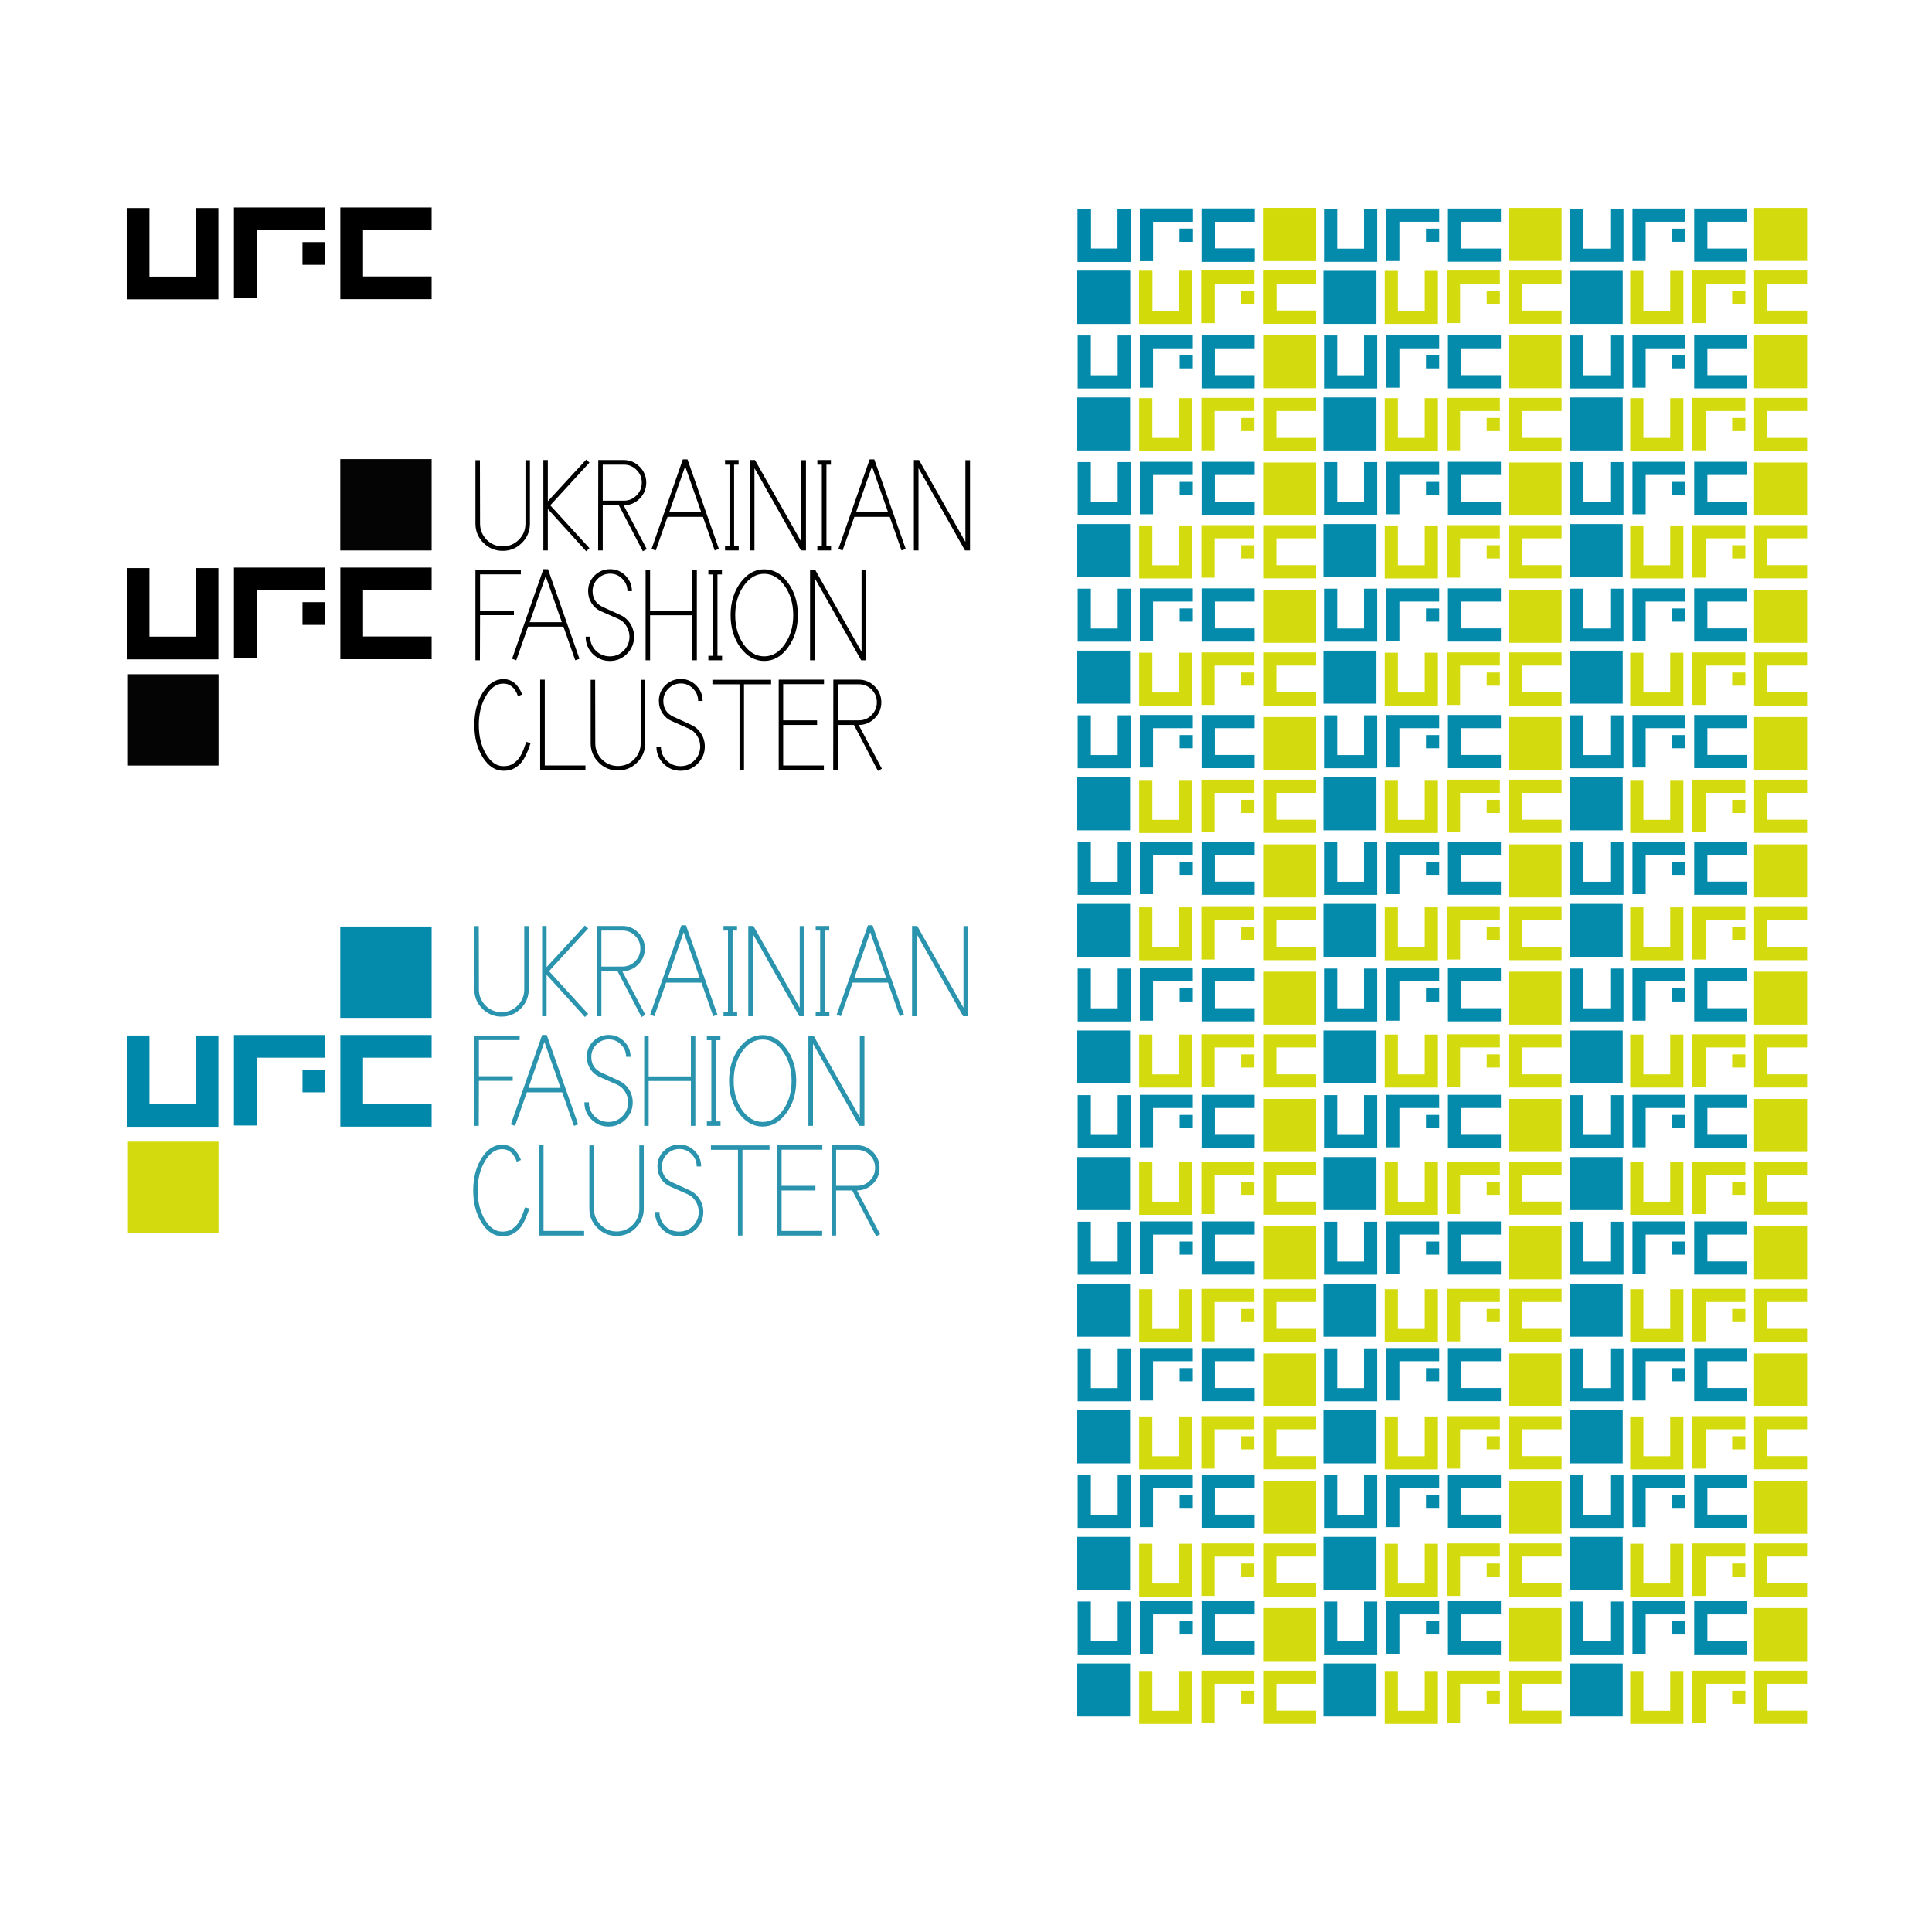<?xml version="1.0" encoding="UTF-8" standalone="no"?>
<!-- Created with Inkscape (http://www.inkscape.org/) -->

<svg
   xmlns:dc="http://purl.org/dc/elements/1.1/"
   xmlns:cc="http://creativecommons.org/ns#"
   xmlns:rdf="http://www.w3.org/1999/02/22-rdf-syntax-ns#"
   xmlns:svg="http://www.w3.org/2000/svg"
   xmlns="http://www.w3.org/2000/svg"
   xmlns:xlink="http://www.w3.org/1999/xlink"
   xmlns:sodipodi="http://sodipodi.sourceforge.net/DTD/sodipodi-0.dtd"
   xmlns:inkscape="http://www.inkscape.org/namespaces/inkscape"
   width="210mm"
   height="210mm"
   viewBox="0 0 210 210"
   version="1.1"
   id="svg8"
   inkscape:version="0.92.5 (2060ec1f9f, 2020-04-08)"
   sodipodi:docname="ufc.svg">
  <defs
     id="defs2">
    <filter
       x="-0.818"
       width="2.636"
       y="-0.818"
       height="2.636"
       style="color-interpolation-filters:sRGB"
       id="filter996">
      <feGaussianBlur
         stdDeviation="2.657"
         id="feGaussianBlur994" />
    </filter>
    <filter
       x="-0.316"
       width="1.631"
       y="-0.316"
       height="1.631"
       style="color-interpolation-filters:sRGB"
       id="filter1006">
      <feGaussianBlur
         stdDeviation="1.025"
         id="feGaussianBlur1004" />
    </filter>
    <filter
       x="-1.725"
       width="4.45"
       y="-1.725"
       height="4.45"
       style="color-interpolation-filters:sRGB"
       id="filter1016">
      <feGaussianBlur
         stdDeviation="5.604"
         id="feGaussianBlur1014" />
    </filter>
    <filter
       x="-0.41"
       width="1.819"
       y="-0.41"
       height="1.819"
       style="color-interpolation-filters:sRGB"
       id="filter1026">
      <feGaussianBlur
         stdDeviation="1.33"
         id="feGaussianBlur1024" />
    </filter>
    <filter
       x="-1.353"
       width="3.707"
       y="-1.353"
       height="3.707"
       style="color-interpolation-filters:sRGB"
       id="filter1042">
      <feGaussianBlur
         stdDeviation="4.396"
         id="feGaussianBlur1040" />
    </filter>
    <filter
       x="-1.16"
       width="3.32"
       y="-1.16"
       height="3.32"
       style="color-interpolation-filters:sRGB"
       id="filter1048">
      <feGaussianBlur
         stdDeviation="3.768"
         id="feGaussianBlur1046" />
    </filter>
    <filter
       x="-0.348"
       width="1.697"
       y="-0.348"
       height="1.697"
       style="color-interpolation-filters:sRGB"
       id="filter1058">
      <feGaussianBlur
         stdDeviation="1.132"
         id="feGaussianBlur1056" />
    </filter>
    <filter
       x="-1.635"
       width="4.269"
       y="-1.635"
       height="4.269"
       style="color-interpolation-filters:sRGB"
       id="filter1064">
      <feGaussianBlur
         stdDeviation="5.31"
         id="feGaussianBlur1062" />
    </filter>
    <filter
       x="-1.726"
       width="4.451"
       y="-1.726"
       height="4.451"
       style="color-interpolation-filters:sRGB"
       id="filter1196">
      <feGaussianBlur
         stdDeviation="4.624"
         id="feGaussianBlur1194" />
    </filter>
    <filter
       x="-1.74"
       width="4.48"
       y="-1.74"
       height="4.48"
       style="color-interpolation-filters:sRGB"
       id="filter1202">
      <feGaussianBlur
         stdDeviation="4.662"
         id="feGaussianBlur1200" />
    </filter>
  </defs>
  <sodipodi:namedview
     id="base"
     pagecolor="#ffffff"
     bordercolor="#666666"
     borderopacity="1.0"
     inkscape:pageopacity="0.0"
     inkscape:pageshadow="2"
     inkscape:zoom="0.57962046"
     inkscape:cx="560.64148"
     inkscape:cy="180.09203"
     inkscape:document-units="mm"
     inkscape:current-layer="layer1"
     showgrid="false"
     showguides="true"
     inkscape:guide-bbox="true"
     inkscape:window-width="1279"
     inkscape:window-height="963"
     inkscape:window-x="1"
     inkscape:window-y="28"
     inkscape:window-maximized="1" />
  <g
     inkscape:label="Layer 1"
     inkscape:groupmode="layer"
     id="layer1"
     transform="translate(0,-87)">
    <flowRoot
       xml:space="preserve"
       id="flowRoot869"
       style="fill:black;fill-opacity:1;stroke:none;font-family:sans-serif;font-style:normal;font-weight:normal;font-size:40px;line-height:1.25;letter-spacing:0px;word-spacing:0px"><flowRegion
         id="flowRegion871"><rect
           id="rect873"
           width="319.375"
           height="43.597"
           x="415.694"
           y="412.479" /></flowRegion><flowPara
         id="flowPara875"></flowPara></flowRoot>    <g
       id="g2023"
       transform="matrix(1.235,0,0,1.235,-35.881,-29.232)"
       style="stroke-width:0.809">
      <path
         style="color:#000000;font-style:normal;font-variant:normal;font-weight:normal;font-stretch:normal;font-size:medium;line-height:normal;font-family:sans-serif;font-variant-ligatures:normal;font-variant-position:normal;font-variant-caps:normal;font-variant-numeric:normal;font-variant-alternates:normal;font-feature-settings:normal;text-indent:0;text-align:start;text-decoration:none;text-decoration-line:none;text-decoration-style:solid;text-decoration-color:#000000;letter-spacing:normal;word-spacing:normal;text-transform:none;writing-mode:lr-tb;direction:ltr;text-orientation:mixed;dominant-baseline:auto;baseline-shift:baseline;text-anchor:start;white-space:normal;shape-padding:0;clip-rule:nonzero;display:inline;overflow:visible;visibility:visible;opacity:1;isolation:auto;mix-blend-mode:normal;color-interpolation:sRGB;color-interpolation-filters:linearRGB;solid-color:#000000;solid-opacity:1;vector-effect:none;fill:#000000;fill-opacity:1;fill-rule:evenodd;stroke:none;stroke-width:1.619;stroke-linecap:butt;stroke-linejoin:miter;stroke-miterlimit:3.7;stroke-dasharray:none;stroke-dashoffset:15.118;stroke-opacity:1;paint-order:normal;color-rendering:auto;image-rendering:auto;shape-rendering:auto;text-rendering:auto;enable-background:accumulate"
         d="m 49.641,112.376 v 7.967 h 2 v -5.967 h 6.035 v -2 z m 9.365,0 v 8.069 h 8.035 v -2 h -6.035 v -4.068 h 6.035 v -2 z m -18.799,0.047 v 8.035 h 8.068 v -8.035 h -2 v 6.035 h -4.068 v -6.035 z m 15.468,3.001 v 2 h 2 v -2 z"
         id="path851"
         inkscape:connector-curvature="0"
         sodipodi:nodetypes="cccccccccccccccccccccccccccccc" />
      <g
         transform="translate(8.217,-4.742)"
         id="g1929"
         style="stroke-width:0.809">
        <path
           style="color:#000000;font-style:normal;font-variant:normal;font-weight:normal;font-stretch:normal;font-size:medium;line-height:normal;font-family:sans-serif;font-variant-ligatures:normal;font-variant-position:normal;font-variant-caps:normal;font-variant-numeric:normal;font-variant-alternates:normal;font-feature-settings:normal;text-indent:0;text-align:start;text-decoration:none;text-decoration-line:none;text-decoration-style:solid;text-decoration-color:#000000;letter-spacing:normal;word-spacing:normal;text-transform:none;writing-mode:lr-tb;direction:ltr;text-orientation:mixed;dominant-baseline:auto;baseline-shift:baseline;text-anchor:start;white-space:normal;shape-padding:0;clip-rule:nonzero;display:inline;overflow:visible;visibility:visible;opacity:1;isolation:auto;mix-blend-mode:normal;color-interpolation:sRGB;color-interpolation-filters:linearRGB;solid-color:#000000;solid-opacity:1;vector-effect:none;fill:#000000;fill-opacity:1;fill-rule:evenodd;stroke:none;stroke-width:1.619;stroke-linecap:butt;stroke-linejoin:miter;stroke-miterlimit:3.7;stroke-dasharray:none;stroke-dashoffset:15.118;stroke-opacity:1;paint-order:normal;color-rendering:auto;image-rendering:auto;shape-rendering:auto;text-rendering:auto;enable-background:accumulate"
           d="m 41.425,148.807 v 7.967 h 2 v -5.967 h 6.035 v -2 z m 9.365,0 v 8.069 h 8.035 v -2 H 52.79 v -4.068 h 6.035 v -2 z m -18.799,0.047 v 8.035 h 8.068 v -8.035 h -2 v 6.035 h -4.068 v -6.035 z m 15.468,3.001 v 2 h 2 v -2 z"
           id="rect817"
           inkscape:connector-curvature="0"
           sodipodi:nodetypes="cccccccccccccccccccccccccccccc" />
        <rect
           style="opacity:1;vector-effect:none;fill:#000000;fill-opacity:0.983;fill-rule:evenodd;stroke:none;stroke-width:1.619;stroke-linecap:butt;stroke-linejoin:miter;stroke-miterlimit:3.7;stroke-dasharray:none;stroke-dashoffset:15.118;stroke-opacity:1;paint-order:normal"
           id="rect826"
           width="8.04"
           height="8.04"
           x="32.032"
           y="158.196" />
        <rect
           y="139.264"
           x="50.785"
           height="8.04"
           width="8.04"
           id="rect841"
           style="opacity:1;vector-effect:none;fill:#000000;fill-opacity:0.983;fill-rule:evenodd;stroke:none;stroke-width:1.619;stroke-linecap:butt;stroke-linejoin:miter;stroke-miterlimit:3.7;stroke-dasharray:none;stroke-dashoffset:15.118;stroke-opacity:1;paint-order:normal" />
        <path
           inkscape:connector-curvature="0"
           style="font-style:normal;font-variant:normal;font-weight:normal;font-stretch:normal;font-size:11.914px;line-height:0.81;font-family:Abecedario;-inkscape-font-specification:'Abecedario, Normal';font-variant-ligatures:normal;font-variant-caps:normal;font-variant-numeric:normal;font-feature-settings:normal;text-align:start;letter-spacing:0px;word-spacing:0px;writing-mode:lr-tb;text-anchor:start;fill:#000000;fill-opacity:1;stroke:none;stroke-width:0.809"
           d="m 305.42,197.303 -10.4,29.764 1.395,0.496 3.918,-11.168 h 11.752 l 3.918,11.168 1.396,-0.496 -10.447,-29.764 z m 62.051,0 -10.402,29.764 1.396,0.496 3.918,-11.168 h 11.752 l 3.918,11.168 1.396,-0.496 -10.447,-29.764 z m -94.156,0.09 -12.744,13.824 v -13.689 h -1.484 v 30.035 h 1.484 v -13.779 l 12.744,14.049 1.08,-1.035 -13.014,-14.23 13.014,-14.184 z m 4.008,0.135 -0.045,30.035 h 1.531 v -14.996 h 5.357 l 7.971,15.266 1.307,-0.721 -7.701,-14.545 c 2.071,0 3.843,-0.734 5.314,-2.205 1.471,-1.471 2.205,-3.243 2.205,-5.314 0,-2.071 -0.734,-3.842 -2.205,-5.312 -1.471,-1.471 -3.243,-2.207 -5.314,-2.207 z m 42.102,0 v 1.531 h 1.486 v 27.018 h -1.486 v 1.486 h 4.549 v -1.486 h -1.531 v -27.018 h 1.486 v -1.531 z m 8.24,0 v 30.035 h 1.531 v -27.334 l 15.445,27.334 h 1.666 v -29.99 h -1.531 v 27.152 l -15.398,-27.197 z m 22.426,0 v 1.531 h 1.486 v 27.018 h -1.486 v 1.486 h 4.547 v -1.486 h -1.529 v -27.018 h 1.484 v -1.531 z m 32.061,0 v 30.035 h 1.531 v -27.334 l 15.445,27.334 h 1.666 v -29.99 h -1.531 v 27.152 l -15.4,-27.197 z m -145.625,0.045 v 21.074 c 0,2.492 0.885,4.623 2.656,6.395 1.771,1.771 3.903,2.656 6.395,2.656 2.492,0 4.623,-0.885 6.395,-2.656 1.771,-1.771 2.656,-3.903 2.656,-6.395 v -21.074 h -1.486 v 21.074 c 10e-6,2.071 -0.734,3.856 -2.205,5.357 -1.471,1.471 -3.258,2.207 -5.359,2.207 -2.071,0 -3.842,-0.736 -5.312,-2.207 -1.471,-1.501 -2.207,-3.286 -2.207,-5.357 l -0.045,-21.074 z m 42.283,1.486 h 6.979 c 1.681,0 3.092,0.585 4.232,1.756 1.171,1.141 1.758,2.551 1.758,4.232 0,1.651 -0.587,3.062 -1.758,4.232 -1.141,1.171 -2.551,1.756 -4.232,1.756 h -6.979 z m 27.377,0.584 5.359,15.266 h -10.672 z m 62.051,0 5.359,15.266 h -10.672 z m -109.143,34.133 -10.402,29.766 1.395,0.494 3.918,-11.166 h 11.754 l 3.916,11.166 1.396,-0.494 -10.447,-29.766 z m 22.154,0 c -2.011,0 -3.739,0.706 -5.18,2.117 -1.411,1.411 -2.115,3.136 -2.115,5.178 0,1.471 0.389,2.822 1.17,4.053 0.781,1.201 1.831,2.086 3.152,2.656 l 5.719,2.521 c 1.111,0.48 1.996,1.261 2.656,2.342 0.69,1.081 1.035,2.268 1.035,3.559 0,1.801 -0.645,3.346 -1.936,4.637 -1.261,1.261 -2.791,1.893 -4.592,1.893 -1.801,0 -3.348,-0.632 -4.639,-1.893 -1.261,-1.291 -1.891,-2.836 -1.891,-4.637 h -1.486 c 0,2.221 0.781,4.128 2.342,5.719 1.561,1.561 3.452,2.342 5.674,2.342 2.221,0 4.111,-0.781 5.672,-2.342 1.591,-1.591 2.387,-3.497 2.387,-5.719 0,-1.591 -0.419,-3.033 -1.26,-4.324 -0.841,-1.321 -1.966,-2.295 -3.377,-2.926 l -5.719,-2.611 c -2.281,-1.051 -3.422,-2.808 -3.422,-5.27 0,-1.591 0.57,-2.957 1.711,-4.098 1.141,-1.141 2.507,-1.711 4.098,-1.711 1.591,0 2.942,0.57 4.053,1.711 1.141,1.141 1.711,2.507 1.711,4.098 h 1.484 c 0,-2.011 -0.704,-3.722 -2.115,-5.133 -1.411,-1.441 -3.121,-2.162 -5.133,-2.162 z m 51.197,0.045 c -3.092,0 -5.734,1.487 -7.926,4.459 -2.161,2.972 -3.24,6.559 -3.24,10.762 0,4.203 1.079,7.79 3.24,10.762 2.191,2.972 4.834,4.459 7.926,4.459 3.092,0 5.719,-1.487 7.881,-4.459 2.191,-2.972 3.287,-6.559 3.287,-10.762 0,-4.203 -1.096,-7.79 -3.287,-10.762 -2.161,-2.972 -4.789,-4.459 -7.881,-4.459 z m -95.92,0.182 v 30.033 h 1.486 l 0.045,-14.994 h 11.258 v -1.531 h -11.258 v -12.023 h 13.553 v -1.484 z m 77.367,0 v 1.529 h 1.486 v 27.018 h -1.486 v 1.486 h 4.549 v -1.486 h -1.531 v -27.018 h 1.486 v -1.529 z m 33.773,0 v 30.033 h 1.531 v -27.332 l 15.445,27.332 h 1.666 v -29.988 h -1.531 v 27.152 l -15.4,-27.197 z m -54.621,0.045 v 29.988 h 1.486 v -14.949 h 14.049 v 14.949 h 1.486 v -29.988 h -1.486 v 13.508 h -14.049 v -13.508 z m 39.4,1.26 c 2.642,0 4.91,1.351 6.801,4.053 1.891,2.672 2.836,5.899 2.836,9.682 0,3.782 -0.945,7.01 -2.836,9.682 -1.861,2.672 -4.129,4.008 -6.801,4.008 -2.672,0 -4.953,-1.336 -6.844,-4.008 -1.861,-2.672 -2.793,-5.899 -2.793,-9.682 0,-3.782 0.932,-7.01 2.793,-9.682 1.891,-2.702 4.172,-4.053 6.844,-4.053 z m -72.588,0.811 5.359,15.266 H 254.545 Z M 304.744,270.25 c -2.011,0 -3.737,0.706 -5.178,2.117 -1.411,1.411 -2.117,3.136 -2.117,5.178 0,1.471 0.391,2.822 1.172,4.053 0.781,1.201 1.831,2.086 3.152,2.656 l 5.719,2.521 c 1.111,0.48 1.996,1.261 2.656,2.342 0.69,1.081 1.035,2.266 1.035,3.557 0,1.801 -0.645,3.348 -1.936,4.639 -1.261,1.261 -2.793,1.891 -4.594,1.891 -1.801,0 -3.346,-0.63 -4.637,-1.891 -1.261,-1.291 -1.893,-2.837 -1.893,-4.639 h -1.486 c 0,2.221 0.781,4.128 2.342,5.719 1.561,1.561 3.452,2.342 5.674,2.342 2.221,0 4.113,-0.781 5.674,-2.342 1.591,-1.591 2.387,-3.497 2.387,-5.719 0,-1.591 -0.419,-3.031 -1.26,-4.322 -0.841,-1.321 -1.968,-2.297 -3.379,-2.928 l -5.719,-2.611 c -2.281,-1.051 -3.422,-2.806 -3.422,-5.268 0,-1.591 0.57,-2.957 1.711,-4.098 1.141,-1.141 2.507,-1.711 4.098,-1.711 1.591,0 2.942,0.57 4.053,1.711 1.141,1.141 1.711,2.507 1.711,4.098 h 1.486 c 0,-2.011 -0.704,-3.722 -2.115,-5.133 -1.411,-1.441 -3.123,-2.162 -5.135,-2.162 z m -58.943,0.045 c -2.672,0 -4.953,1.485 -6.844,4.457 -1.861,2.972 -2.791,6.561 -2.791,10.764 0,4.203 0.93,7.79 2.791,10.762 1.891,2.972 4.172,4.457 6.844,4.457 2.402,0 3.546,-0.6 5.047,-1.801 1.531,-1.231 2.844,-3.787 3.988,-7.4 l -1.414,-0.391 c -1.21,3.619 -1.959,5.021 -3.203,6.305 -1.321,1.171 -2.257,1.756 -4.418,1.756 -2.251,0 -4.173,-1.336 -5.764,-4.008 -1.591,-2.672 -2.387,-5.897 -2.387,-9.68 0,-3.782 0.796,-7.01 2.387,-9.682 1.591,-2.702 3.512,-4.053 5.764,-4.053 2.251,0 3.873,1.396 4.863,4.188 l 1.396,-0.586 c -1.351,-3.392 -3.438,-5.088 -6.26,-5.088 z m 12.227,0.18 v 30.035 h 15.039 v -1.531 h -13.508 v -28.504 z m 79.229,0 v 30.035 h 14.996 V 298.978 H 338.742 V 285.516 H 350 v -1.531 h -11.258 v -12.023 h 13.555 v -1.486 z m 18.146,0 -0.045,30.035 h 1.531 V 285.516 h 5.359 l 7.969,15.264 1.307,-0.721 -7.699,-14.543 c 2.071,0 3.842,-0.736 5.312,-2.207 1.471,-1.471 2.207,-3.243 2.207,-5.314 0,-2.071 -0.736,-3.842 -2.207,-5.312 -1.471,-1.471 -3.241,-2.207 -5.312,-2.207 z m -80.602,0.045 v 21.074 c 0,2.492 0.885,4.623 2.656,6.395 1.771,1.771 3.903,2.656 6.395,2.656 2.492,0 4.623,-0.885 6.395,-2.656 1.771,-1.771 2.656,-3.903 2.656,-6.395 v -21.074 h -1.486 v 21.074 c 0,2.071 -0.736,3.858 -2.207,5.359 -1.471,1.471 -3.256,2.205 -5.357,2.205 -2.071,0 -3.843,-0.734 -5.314,-2.205 -1.471,-1.501 -2.205,-3.288 -2.205,-5.359 l -0.045,-21.074 z m 40.436,0 v 1.486 h 9.006 v 28.504 h 1.486 v -28.504 h 9.006 v -1.486 z m 41.652,1.486 h 6.98 c 1.681,0 3.092,0.585 4.232,1.756 1.171,1.141 1.756,2.551 1.756,4.232 0,1.651 -0.585,3.064 -1.756,4.234 -1.141,1.171 -2.551,1.756 -4.232,1.756 h -6.98 z"
           transform="matrix(0.265,0,0,0.265,0,87)"
           id="path899" />
      </g>
      <g
         transform="translate(8.217,-11.227)"
         id="g1935"
         style="stroke-width:0.809">
        <path
           sodipodi:nodetypes="cccccccccccccccccccccccccccccc"
           inkscape:connector-curvature="0"
           id="path845"
           d="m 41.425,196.432 v 7.967 h 2 v -5.967 h 6.035 v -2 z m 9.365,0 v 8.069 h 8.035 v -2 H 52.79 v -4.068 h 6.035 v -2 z m -18.799,0.047 v 8.035 h 8.068 v -8.035 h -2 v 6.035 h -4.068 v -6.035 z m 15.468,3.001 v 2 h 2 v -2 z"
           style="color:#000000;font-style:normal;font-variant:normal;font-weight:normal;font-stretch:normal;font-size:medium;line-height:normal;font-family:sans-serif;font-variant-ligatures:normal;font-variant-position:normal;font-variant-caps:normal;font-variant-numeric:normal;font-variant-alternates:normal;font-feature-settings:normal;text-indent:0;text-align:start;text-decoration:none;text-decoration-line:none;text-decoration-style:solid;text-decoration-color:#000000;letter-spacing:normal;word-spacing:normal;text-transform:none;writing-mode:lr-tb;direction:ltr;text-orientation:mixed;dominant-baseline:auto;baseline-shift:baseline;text-anchor:start;white-space:normal;shape-padding:0;clip-rule:nonzero;display:inline;overflow:visible;visibility:visible;opacity:1;isolation:auto;mix-blend-mode:normal;color-interpolation:sRGB;color-interpolation-filters:linearRGB;solid-color:#000000;solid-opacity:1;vector-effect:none;fill:#0088aa;fill-opacity:1;fill-rule:evenodd;stroke:none;stroke-width:1.619;stroke-linecap:butt;stroke-linejoin:miter;stroke-miterlimit:3.7;stroke-dasharray:none;stroke-dashoffset:15.118;stroke-opacity:1;paint-order:normal;color-rendering:auto;image-rendering:auto;shape-rendering:auto;text-rendering:auto;enable-background:accumulate" />
        <rect
           y="205.82"
           x="32.032"
           height="8.04"
           width="8.04"
           id="rect847"
           style="opacity:1;vector-effect:none;fill:#d2da0b;fill-opacity:0.983;fill-rule:evenodd;stroke:none;stroke-width:1.619;stroke-linecap:butt;stroke-linejoin:miter;stroke-miterlimit:3.7;stroke-dasharray:none;stroke-dashoffset:15.118;stroke-opacity:1;paint-order:normal" />
        <rect
           style="opacity:1;vector-effect:none;fill:#0088aa;fill-opacity:0.983;fill-rule:evenodd;stroke:none;stroke-width:1.619;stroke-linecap:butt;stroke-linejoin:miter;stroke-miterlimit:3.7;stroke-dasharray:none;stroke-dashoffset:15.118;stroke-opacity:1;paint-order:normal"
           id="rect849"
           width="8.04"
           height="8.04"
           x="50.785"
           y="186.889" />
        <path
           id="path970"
           d="m 80.809,186.777 -2.752,7.875 0.369,0.131 1.037,-2.955 h 3.109 l 1.037,2.955 0.369,-0.131 -2.764,-7.875 z m 16.418,0 -2.752,7.875 0.369,0.131 1.037,-2.955 h 3.109 l 1.037,2.955 0.369,-0.131 -2.764,-7.875 z m -24.912,0.024 -3.372,3.658 v -3.622 h -0.393 v 7.947 h 0.393 v -3.646 l 3.372,3.717 0.286,-0.274 -3.443,-3.765 3.443,-3.753 z m 1.06,0.036 -0.012,7.947 h 0.405 v -3.968 h 1.417 l 2.109,4.039 0.346,-0.191 -2.038,-3.848 c 0.548,0 1.017,-0.194 1.406,-0.583 0.389,-0.389 0.583,-0.858 0.583,-1.406 0,-0.548 -0.194,-1.016 -0.583,-1.406 -0.389,-0.389 -0.858,-0.584 -1.406,-0.584 z m 11.139,0 v 0.405 h 0.393 v 7.148 h -0.393 v 0.393 h 1.204 v -0.393 h -0.405 v -7.148 h 0.393 v -0.405 z m 2.18,0 v 7.947 h 0.405 v -7.232 l 4.087,7.232 h 0.441 v -7.935 h -0.405 v 7.184 l -4.074,-7.196 z m 5.933,0 v 0.405 h 0.393 v 7.148 h -0.393 v 0.393 h 1.203 v -0.393 h -0.405 v -7.148 h 0.393 v -0.405 z m 8.483,0 v 7.947 h 0.405 v -7.232 l 4.087,7.232 h 0.441 v -7.935 H 105.638 v 7.184 l -4.075,-7.196 z m -38.53,0.012 v 5.576 c 0,0.659 0.234,1.223 0.703,1.692 0.469,0.469 1.033,0.703 1.692,0.703 0.659,0 1.223,-0.234 1.692,-0.703 0.469,-0.469 0.703,-1.033 0.703,-1.692 v -5.576 h -0.393 v 5.576 c 3e-6,0.548 -0.194,1.02 -0.583,1.417 -0.389,0.389 -0.862,0.584 -1.418,0.584 -0.548,0 -1.016,-0.195 -1.406,-0.584 -0.389,-0.397 -0.584,-0.869 -0.584,-1.417 l -0.012,-5.576 z m 11.187,0.393 h 1.846 c 0.445,0 0.818,0.155 1.12,0.465 0.31,0.302 0.465,0.675 0.465,1.12 0,0.437 -0.155,0.81 -0.465,1.12 -0.302,0.31 -0.675,0.465 -1.12,0.465 h -1.846 z m 7.243,0.155 1.418,4.039 h -2.824 z m 16.418,0 1.418,4.039 h -2.824 z m -28.877,9.031 -2.752,7.875 0.369,0.131 1.037,-2.954 h 3.11 l 1.036,2.954 0.369,-0.131 -2.764,-7.875 z m 5.862,0 c -0.532,0 -0.989,0.187 -1.37,0.56 -0.373,0.373 -0.56,0.83 -0.56,1.37 0,0.389 0.103,0.747 0.31,1.072 0.207,0.318 0.485,0.552 0.834,0.703 l 1.513,0.667 c 0.294,0.127 0.528,0.334 0.703,0.62 0.183,0.286 0.274,0.6 0.274,0.942 0,0.477 -0.171,0.885 -0.512,1.227 -0.334,0.334 -0.738,0.501 -1.215,0.501 -0.477,0 -0.886,-0.167 -1.227,-0.501 -0.334,-0.342 -0.5,-0.75 -0.5,-1.227 h -0.393 c 0,0.588 0.207,1.092 0.62,1.513 0.413,0.413 0.913,0.62 1.501,0.62 0.588,0 1.088,-0.207 1.501,-0.62 0.421,-0.421 0.631,-0.925 0.631,-1.513 0,-0.421 -0.111,-0.803 -0.333,-1.144 -0.222,-0.349 -0.52,-0.607 -0.893,-0.774 l -1.513,-0.691 c -0.604,-0.278 -0.905,-0.743 -0.905,-1.394 0,-0.421 0.151,-0.782 0.453,-1.084 0.302,-0.302 0.663,-0.453 1.084,-0.453 0.421,0 0.778,0.151 1.072,0.453 0.302,0.302 0.453,0.663 0.453,1.084 h 0.393 c 0,-0.532 -0.186,-0.985 -0.56,-1.358 -0.373,-0.381 -0.826,-0.572 -1.358,-0.572 z m 13.546,0.012 c -0.818,0 -1.517,0.393 -2.097,1.18 -0.572,0.786 -0.857,1.735 -0.857,2.847 0,1.112 0.285,2.061 0.857,2.847 0.58,0.786 1.279,1.18 2.097,1.18 0.818,0 1.513,-0.393 2.085,-1.18 0.58,-0.786 0.87,-1.735 0.87,-2.847 0,-1.112 -0.29,-2.061 -0.87,-2.847 -0.572,-0.786 -1.267,-1.18 -2.085,-1.18 z m -25.379,0.048 v 7.946 h 0.393 l 0.012,-3.967 h 2.979 v -0.405 h -2.979 v -3.181 h 3.586 v -0.393 z m 20.47,0 v 0.405 h 0.393 v 7.148 h -0.393 v 0.393 h 1.204 v -0.393 h -0.405 v -7.148 h 0.393 v -0.405 z m 8.936,0 v 7.946 h 0.405 v -7.232 l 4.087,7.232 h 0.441 v -7.934 h -0.405 v 7.184 l -4.075,-7.196 z m -14.452,0.012 v 7.934 h 0.393 v -3.955 h 3.717 v 3.955 h 0.393 v -7.934 h -0.393 v 3.574 h -3.717 v -3.574 z m 10.425,0.333 c 0.699,0 1.299,0.357 1.799,1.072 0.5,0.707 0.75,1.561 0.75,2.562 0,1.001 -0.25,1.855 -0.75,2.562 -0.492,0.707 -1.092,1.06 -1.799,1.06 -0.707,0 -1.31,-0.353 -1.811,-1.06 -0.492,-0.707 -0.739,-1.561 -0.739,-2.562 0,-1.001 0.247,-1.855 0.739,-2.562 0.5,-0.715 1.104,-1.072 1.811,-1.072 z m -19.206,0.214 1.418,4.039 h -2.824 z m 11.876,9.031 c -0.532,0 -0.989,0.187 -1.37,0.56 -0.373,0.373 -0.56,0.83 -0.56,1.37 0,0.389 0.104,0.747 0.31,1.072 0.207,0.318 0.485,0.552 0.834,0.703 l 1.513,0.667 c 0.294,0.127 0.528,0.334 0.703,0.62 0.183,0.286 0.274,0.6 0.274,0.941 0,0.477 -0.171,0.886 -0.512,1.227 -0.334,0.334 -0.739,0.5 -1.215,0.5 -0.477,0 -0.885,-0.167 -1.227,-0.5 -0.334,-0.342 -0.501,-0.751 -0.501,-1.227 h -0.393 c 0,0.588 0.207,1.092 0.62,1.513 0.413,0.413 0.913,0.62 1.501,0.62 0.588,0 1.088,-0.207 1.501,-0.62 0.421,-0.421 0.631,-0.925 0.631,-1.513 0,-0.421 -0.111,-0.802 -0.333,-1.144 -0.222,-0.349 -0.521,-0.608 -0.894,-0.775 l -1.513,-0.691 c -0.604,-0.278 -0.905,-0.742 -0.905,-1.394 0,-0.421 0.151,-0.782 0.453,-1.084 0.302,-0.302 0.663,-0.453 1.084,-0.453 0.421,0 0.778,0.151 1.072,0.453 0.302,0.302 0.453,0.663 0.453,1.084 h 0.393 c 0,-0.532 -0.186,-0.985 -0.56,-1.358 -0.373,-0.381 -0.826,-0.572 -1.359,-0.572 z m -15.595,0.012 c -0.707,0 -1.31,0.393 -1.811,1.179 -0.492,0.786 -0.738,1.736 -0.738,2.848 0,1.112 0.246,2.061 0.738,2.847 0.5,0.786 1.104,1.179 1.811,1.179 0.635,0 0.938,-0.159 1.335,-0.476 0.405,-0.326 0.752,-1.002 1.055,-1.958 l -0.374,-0.103 c -0.32,0.957 -0.518,1.329 -0.847,1.668 -0.349,0.31 -0.597,0.465 -1.169,0.465 -0.596,0 -1.104,-0.353 -1.525,-1.06 -0.421,-0.707 -0.631,-1.56 -0.631,-2.561 0,-1.001 0.211,-1.855 0.631,-2.562 0.421,-0.715 0.929,-1.072 1.525,-1.072 0.596,0 1.025,0.369 1.287,1.108 l 0.369,-0.155 c -0.357,-0.898 -0.91,-1.346 -1.656,-1.346 z m 3.235,0.048 v 7.947 h 3.979 v -0.405 h -3.574 v -7.542 z m 20.963,0 v 7.947 h 3.968 v -0.405 h -3.574 v -3.562 h 2.979 v -0.405 h -2.979 v -3.181 h 3.586 v -0.393 z m 4.801,0 -0.012,7.947 h 0.405 v -3.967 h 1.418 l 2.108,4.039 0.346,-0.191 -2.037,-3.848 c 0.548,0 1.016,-0.195 1.406,-0.584 0.389,-0.389 0.584,-0.858 0.584,-1.406 0,-0.548 -0.195,-1.016 -0.584,-1.406 -0.389,-0.389 -0.858,-0.584 -1.406,-0.584 z m -21.326,0.012 v 5.576 c 0,0.659 0.234,1.223 0.703,1.692 0.469,0.469 1.033,0.703 1.692,0.703 0.659,0 1.223,-0.234 1.692,-0.703 0.469,-0.469 0.703,-1.033 0.703,-1.692 v -5.576 h -0.393 v 5.576 c 0,0.548 -0.195,1.021 -0.584,1.418 -0.389,0.389 -0.861,0.583 -1.417,0.583 -0.548,0 -1.017,-0.194 -1.406,-0.583 -0.389,-0.397 -0.583,-0.87 -0.583,-1.418 l -0.012,-5.576 z m 10.699,0 v 0.393 h 2.383 v 7.542 h 0.393 v -7.542 h 2.383 v -0.393 z m 11.021,0.393 h 1.847 c 0.445,0 0.818,0.155 1.12,0.465 0.31,0.302 0.465,0.675 0.465,1.12 0,0.437 -0.155,0.811 -0.465,1.12 -0.302,0.31 -0.675,0.465 -1.12,0.465 h -1.847 z"
           style="font-style:normal;font-variant:normal;font-weight:normal;font-stretch:normal;font-size:11.914px;line-height:0.81;font-family:Abecedario;-inkscape-font-specification:'Abecedario, Normal';font-variant-ligatures:normal;font-variant-caps:normal;font-variant-numeric:normal;font-feature-settings:normal;text-align:start;letter-spacing:0px;word-spacing:0px;writing-mode:lr-tb;text-anchor:start;fill:#2a94ae;fill-opacity:1;stroke:none;stroke-width:0.214"
           inkscape:connector-curvature="0" />
      </g>
      <g
         id="g1904"
         style="stroke-width:0.809">
        <path
           style="color:#000000;font-style:normal;font-variant:normal;font-weight:normal;font-stretch:normal;font-size:medium;line-height:normal;font-family:sans-serif;font-variant-ligatures:normal;font-variant-position:normal;font-variant-caps:normal;font-variant-numeric:normal;font-variant-alternates:normal;font-feature-settings:normal;text-indent:0;text-align:start;text-decoration:none;text-decoration-line:none;text-decoration-style:solid;text-decoration-color:#000000;letter-spacing:normal;word-spacing:normal;text-transform:none;writing-mode:lr-tb;direction:ltr;text-orientation:mixed;dominant-baseline:auto;baseline-shift:baseline;text-anchor:start;white-space:normal;shape-padding:0;clip-rule:nonzero;display:inline;overflow:visible;visibility:visible;opacity:1;isolation:auto;mix-blend-mode:normal;color-interpolation:sRGB;color-interpolation-filters:linearRGB;solid-color:#000000;solid-opacity:1;vector-effect:none;fill:#0088aa;fill-opacity:0.984;fill-rule:evenodd;stroke:none;stroke-width:6.119;stroke-linecap:butt;stroke-linejoin:miter;stroke-miterlimit:3.7;stroke-dasharray:none;stroke-dashoffset:15.118;stroke-opacity:1;paint-order:normal;color-rendering:auto;image-rendering:auto;shape-rendering:auto;text-rendering:auto;enable-background:accumulate"
           d="m 488.217,96.113 v 17.443 h 4.379 v -13.064 h 13.213 v -4.379 z m 20.504,0 V 113.779 h 17.594 v -4.381 h -13.213 v -8.906 h 13.213 v -4.379 z m -41.158,0.104 v 17.592 h 17.664 V 96.217 h -4.377 v 13.213 h -8.908 V 96.217 Z m 33.867,6.57 v 4.379 h 4.379 v -4.379 z m -34.059,14.01 v 17.604 h 17.604 v -17.604 z"
           transform="matrix(0.265,0,0,0.265,0,87)"
           id="path972"
           inkscape:tile-cx="131.45631"
           inkscape:tile-cy="30.495037"
           inkscape:tile-w="15.59543"
           inkscape:tile-h="10.130131"
           inkscape:tile-x0="123.6586"
           inkscape:tile-y0="25.429971"
           inkscape:connector-curvature="0" />
        <path
           style="color:#000000;font-style:normal;font-variant:normal;font-weight:normal;font-stretch:normal;font-size:medium;line-height:normal;font-family:sans-serif;font-variant-ligatures:normal;font-variant-position:normal;font-variant-caps:normal;font-variant-numeric:normal;font-variant-alternates:normal;font-feature-settings:normal;text-indent:0;text-align:start;text-decoration:none;text-decoration-line:none;text-decoration-style:solid;text-decoration-color:#000000;letter-spacing:normal;word-spacing:normal;text-transform:none;writing-mode:lr-tb;direction:ltr;text-orientation:mixed;dominant-baseline:auto;baseline-shift:baseline;text-anchor:start;white-space:normal;shape-padding:0;clip-rule:nonzero;display:inline;overflow:visible;visibility:visible;opacity:1;isolation:auto;mix-blend-mode:normal;color-interpolation:sRGB;color-interpolation-filters:linearRGB;solid-color:#000000;solid-opacity:1;vector-effect:none;fill:#d2da0b;fill-opacity:0.984;fill-rule:evenodd;stroke:none;stroke-width:6.119;stroke-linecap:butt;stroke-linejoin:miter;stroke-miterlimit:3.7;stroke-dasharray:none;stroke-dashoffset:15.118;stroke-opacity:1;paint-order:normal;color-rendering:auto;image-rendering:auto;shape-rendering:auto;text-rendering:auto;enable-background:accumulate"
           d="m 529.139,95.908 v 17.604 h 17.604 V 95.908 Z m -20.494,20.797 v 17.443 h 4.379 v -13.064 h 13.213 v -4.379 z m 20.506,0 v 17.666 h 17.592 v -4.379 H 533.529 v -8.908 h 13.213 v -4.379 z m -41.16,0.104 v 17.592 h 17.666 v -17.592 h -4.379 v 13.213 h -8.908 v -13.213 z m 33.867,6.57 v 4.379 h 4.379 v -4.379 z"
           transform="matrix(0.265,0,0,0.265,0,87)"
           id="path974"
           inkscape:tile-cx="136.88647"
           inkscape:tile-cy="30.467907"
           inkscape:tile-w="15.544789"
           inkscape:tile-h="10.184391"
           inkscape:tile-x0="129.11408"
           inkscape:tile-y0="25.375711"
           inkscape:connector-curvature="0" />
        <use
           x="0"
           y="0"
           inkscape:tiled-clone-of="#path972"
           xlink:href="#path972"
           id="use1686"
           style="fill:#ecaf71;stroke:#ecaf71;stroke-width:0.809"
           width="100%"
           height="100%" />
        <use
           x="0"
           y="0"
           inkscape:tiled-clone-of="#path972"
           xlink:href="#path972"
           transform="translate(0,11.143)"
           id="use1688"
           style="fill:#ecaf71;stroke:#ecaf71;stroke-width:0.809"
           width="100%"
           height="100%" />
        <use
           x="0"
           y="0"
           inkscape:tiled-clone-of="#path972"
           xlink:href="#path972"
           transform="translate(0,22.286)"
           id="use1690"
           style="fill:#ecaf71;stroke:#ecaf71;stroke-width:0.809"
           width="100%"
           height="100%" />
        <use
           x="0"
           y="0"
           inkscape:tiled-clone-of="#path972"
           xlink:href="#path972"
           transform="translate(0,33.429)"
           id="use1692"
           style="fill:#ecaf71;stroke:#ecaf71;stroke-width:0.809"
           width="100%"
           height="100%" />
        <use
           x="0"
           y="0"
           inkscape:tiled-clone-of="#path972"
           xlink:href="#path972"
           transform="translate(0,44.573)"
           id="use1694"
           style="fill:#ecaf71;stroke:#ecaf71;stroke-width:0.809"
           width="100%"
           height="100%" />
        <use
           x="0"
           y="0"
           inkscape:tiled-clone-of="#path972"
           xlink:href="#path972"
           transform="translate(0,55.716)"
           id="use1696"
           style="fill:#ecaf71;stroke:#ecaf71;stroke-width:0.809"
           width="100%"
           height="100%" />
        <use
           x="0"
           y="0"
           inkscape:tiled-clone-of="#path972"
           xlink:href="#path972"
           transform="translate(0,66.859)"
           id="use1698"
           style="fill:#ecaf71;stroke:#ecaf71;stroke-width:0.809"
           width="100%"
           height="100%" />
        <use
           x="0"
           y="0"
           inkscape:tiled-clone-of="#path972"
           xlink:href="#path972"
           transform="translate(0,78.002)"
           id="use1700"
           style="fill:#ecaf71;stroke:#ecaf71;stroke-width:0.809"
           width="100%"
           height="100%" />
        <use
           x="0"
           y="0"
           inkscape:tiled-clone-of="#path972"
           xlink:href="#path972"
           transform="translate(0,89.145)"
           id="use1702"
           style="fill:#ecaf71;stroke:#ecaf71;stroke-width:0.809"
           width="100%"
           height="100%" />
        <use
           x="0"
           y="0"
           inkscape:tiled-clone-of="#path972"
           xlink:href="#path972"
           transform="translate(0,100.288)"
           id="use1704"
           style="fill:#ecaf71;stroke:#ecaf71;stroke-width:0.809"
           width="100%"
           height="100%" />
        <use
           x="0"
           y="0"
           inkscape:tiled-clone-of="#path972"
           xlink:href="#path972"
           transform="translate(0,111.431)"
           id="use1706"
           style="fill:#ecaf71;stroke:#ecaf71;stroke-width:0.809"
           width="100%"
           height="100%" />
        <use
           x="0"
           y="0"
           inkscape:tiled-clone-of="#path972"
           xlink:href="#path972"
           transform="translate(0,122.575)"
           id="use1708"
           style="fill:#ecaf71;stroke:#ecaf71;stroke-width:0.809"
           width="100%"
           height="100%" />
        <use
           x="0"
           y="0"
           inkscape:tiled-clone-of="#path972"
           xlink:href="#path972"
           transform="translate(21.678)"
           id="use1710"
           style="fill:#ecaf71;stroke:#ecaf71;stroke-width:0.809"
           width="100%"
           height="100%" />
        <use
           x="0"
           y="0"
           inkscape:tiled-clone-of="#path972"
           xlink:href="#path972"
           transform="translate(21.678,11.143)"
           id="use1712"
           style="fill:#ecaf71;stroke:#ecaf71;stroke-width:0.809"
           width="100%"
           height="100%" />
        <use
           x="0"
           y="0"
           inkscape:tiled-clone-of="#path972"
           xlink:href="#path972"
           transform="translate(21.678,22.286)"
           id="use1714"
           style="fill:#ecaf71;stroke:#ecaf71;stroke-width:0.809"
           width="100%"
           height="100%" />
        <use
           x="0"
           y="0"
           inkscape:tiled-clone-of="#path972"
           xlink:href="#path972"
           transform="translate(21.678,33.429)"
           id="use1716"
           style="fill:#ecaf71;stroke:#ecaf71;stroke-width:0.809"
           width="100%"
           height="100%" />
        <use
           x="0"
           y="0"
           inkscape:tiled-clone-of="#path972"
           xlink:href="#path972"
           transform="translate(21.678,44.573)"
           id="use1718"
           style="fill:#ecaf71;stroke:#ecaf71;stroke-width:0.809"
           width="100%"
           height="100%" />
        <use
           x="0"
           y="0"
           inkscape:tiled-clone-of="#path972"
           xlink:href="#path972"
           transform="translate(21.678,55.716)"
           id="use1720"
           style="fill:#ecaf71;stroke:#ecaf71;stroke-width:0.809"
           width="100%"
           height="100%" />
        <use
           x="0"
           y="0"
           inkscape:tiled-clone-of="#path972"
           xlink:href="#path972"
           transform="translate(21.678,66.859)"
           id="use1722"
           style="fill:#ecaf71;stroke:#ecaf71;stroke-width:0.809"
           width="100%"
           height="100%" />
        <use
           x="0"
           y="0"
           inkscape:tiled-clone-of="#path972"
           xlink:href="#path972"
           transform="translate(21.678,78.002)"
           id="use1724"
           style="fill:#ecaf71;stroke:#ecaf71;stroke-width:0.809"
           width="100%"
           height="100%" />
        <use
           x="0"
           y="0"
           inkscape:tiled-clone-of="#path972"
           xlink:href="#path972"
           transform="translate(21.678,89.145)"
           id="use1726"
           style="fill:#ecaf71;stroke:#ecaf71;stroke-width:0.809"
           width="100%"
           height="100%" />
        <use
           x="0"
           y="0"
           inkscape:tiled-clone-of="#path972"
           xlink:href="#path972"
           transform="translate(21.678,100.288)"
           id="use1728"
           style="fill:#ecaf71;stroke:#ecaf71;stroke-width:0.809"
           width="100%"
           height="100%" />
        <use
           x="0"
           y="0"
           inkscape:tiled-clone-of="#path972"
           xlink:href="#path972"
           transform="translate(21.678,111.431)"
           id="use1730"
           style="fill:#ecaf71;stroke:#ecaf71;stroke-width:0.809"
           width="100%"
           height="100%" />
        <use
           x="0"
           y="0"
           inkscape:tiled-clone-of="#path972"
           xlink:href="#path972"
           transform="translate(21.678,122.575)"
           id="use1732"
           style="fill:#ecaf71;stroke:#ecaf71;stroke-width:0.809"
           width="100%"
           height="100%" />
        <use
           x="0"
           y="0"
           inkscape:tiled-clone-of="#path972"
           xlink:href="#path972"
           transform="translate(43.355)"
           id="use1734"
           style="fill:#ecaf71;stroke:#ecaf71;stroke-width:0.809"
           width="100%"
           height="100%" />
        <use
           x="0"
           y="0"
           inkscape:tiled-clone-of="#path972"
           xlink:href="#path972"
           transform="translate(43.355,11.143)"
           id="use1736"
           style="fill:#ecaf71;stroke:#ecaf71;stroke-width:0.809"
           width="100%"
           height="100%" />
        <use
           x="0"
           y="0"
           inkscape:tiled-clone-of="#path972"
           xlink:href="#path972"
           transform="translate(43.355,22.286)"
           id="use1738"
           style="fill:#ecaf71;stroke:#ecaf71;stroke-width:0.809"
           width="100%"
           height="100%" />
        <use
           x="0"
           y="0"
           inkscape:tiled-clone-of="#path972"
           xlink:href="#path972"
           transform="translate(43.355,33.429)"
           id="use1740"
           style="fill:#ecaf71;stroke:#ecaf71;stroke-width:0.809"
           width="100%"
           height="100%" />
        <use
           x="0"
           y="0"
           inkscape:tiled-clone-of="#path972"
           xlink:href="#path972"
           transform="translate(43.355,44.573)"
           id="use1742"
           style="fill:#ecaf71;stroke:#ecaf71;stroke-width:0.809"
           width="100%"
           height="100%" />
        <use
           x="0"
           y="0"
           inkscape:tiled-clone-of="#path972"
           xlink:href="#path972"
           transform="translate(43.355,55.716)"
           id="use1744"
           style="fill:#ecaf71;stroke:#ecaf71;stroke-width:0.809"
           width="100%"
           height="100%" />
        <use
           x="0"
           y="0"
           inkscape:tiled-clone-of="#path972"
           xlink:href="#path972"
           transform="translate(43.355,66.859)"
           id="use1746"
           style="fill:#ecaf71;stroke:#ecaf71;stroke-width:0.809"
           width="100%"
           height="100%" />
        <use
           x="0"
           y="0"
           inkscape:tiled-clone-of="#path972"
           xlink:href="#path972"
           transform="translate(43.355,78.002)"
           id="use1748"
           style="fill:#ecaf71;stroke:#ecaf71;stroke-width:0.809"
           width="100%"
           height="100%" />
        <use
           x="0"
           y="0"
           inkscape:tiled-clone-of="#path972"
           xlink:href="#path972"
           transform="translate(43.355,89.145)"
           id="use1750"
           style="fill:#ecaf71;stroke:#ecaf71;stroke-width:0.809"
           width="100%"
           height="100%" />
        <use
           x="0"
           y="0"
           inkscape:tiled-clone-of="#path972"
           xlink:href="#path972"
           transform="translate(43.355,100.288)"
           id="use1752"
           style="fill:#ecaf71;stroke:#ecaf71;stroke-width:0.809"
           width="100%"
           height="100%" />
        <use
           x="0"
           y="0"
           inkscape:tiled-clone-of="#path972"
           xlink:href="#path972"
           transform="translate(43.355,111.431)"
           id="use1754"
           style="fill:#ecaf71;stroke:#ecaf71;stroke-width:0.809"
           width="100%"
           height="100%" />
        <use
           x="0"
           y="0"
           inkscape:tiled-clone-of="#path972"
           xlink:href="#path972"
           transform="translate(43.355,122.575)"
           id="use1756"
           style="fill:#ecaf71;stroke:#ecaf71;stroke-width:0.809"
           width="100%"
           height="100%" />
        <use
           x="0"
           y="0"
           inkscape:tiled-clone-of="#path974"
           xlink:href="#path974"
           id="use1758"
           style="fill:#ecaf71;stroke:#ecaf71;stroke-width:0.809"
           width="100%"
           height="100%" />
        <use
           x="0"
           y="0"
           inkscape:tiled-clone-of="#path974"
           xlink:href="#path974"
           transform="translate(0,11.203)"
           id="use1760"
           style="fill:#ecaf71;stroke:#ecaf71;stroke-width:0.809"
           width="100%"
           height="100%" />
        <use
           x="0"
           y="0"
           inkscape:tiled-clone-of="#path974"
           xlink:href="#path974"
           transform="translate(0,22.406)"
           id="use1762"
           style="fill:#ecaf71;stroke:#ecaf71;stroke-width:0.809"
           width="100%"
           height="100%" />
        <use
           x="0"
           y="0"
           inkscape:tiled-clone-of="#path974"
           xlink:href="#path974"
           transform="translate(0,33.608)"
           id="use1764"
           style="fill:#ecaf71;stroke:#ecaf71;stroke-width:0.809"
           width="100%"
           height="100%" />
        <use
           x="0"
           y="0"
           inkscape:tiled-clone-of="#path974"
           xlink:href="#path974"
           transform="translate(0,44.811)"
           id="use1766"
           style="fill:#ecaf71;stroke:#ecaf71;stroke-width:0.809"
           width="100%"
           height="100%" />
        <use
           x="0"
           y="0"
           inkscape:tiled-clone-of="#path974"
           xlink:href="#path974"
           transform="translate(0,56.014)"
           id="use1768"
           style="fill:#ecaf71;stroke:#ecaf71;stroke-width:0.809"
           width="100%"
           height="100%" />
        <use
           x="0"
           y="0"
           inkscape:tiled-clone-of="#path974"
           xlink:href="#path974"
           transform="translate(0,67.217)"
           id="use1770"
           style="fill:#ecaf71;stroke:#ecaf71;stroke-width:0.809"
           width="100%"
           height="100%" />
        <use
           x="0"
           y="0"
           inkscape:tiled-clone-of="#path974"
           xlink:href="#path974"
           transform="translate(0,78.42)"
           id="use1772"
           style="fill:#ecaf71;stroke:#ecaf71;stroke-width:0.809"
           width="100%"
           height="100%" />
        <use
           x="0"
           y="0"
           inkscape:tiled-clone-of="#path974"
           xlink:href="#path974"
           transform="translate(0,89.623)"
           id="use1774"
           style="fill:#ecaf71;stroke:#ecaf71;stroke-width:0.809"
           width="100%"
           height="100%" />
        <use
           x="0"
           y="0"
           inkscape:tiled-clone-of="#path974"
           xlink:href="#path974"
           transform="translate(0,100.825)"
           id="use1776"
           style="fill:#ecaf71;stroke:#ecaf71;stroke-width:0.809"
           width="100%"
           height="100%" />
        <use
           x="0"
           y="0"
           inkscape:tiled-clone-of="#path974"
           xlink:href="#path974"
           transform="translate(0,112.028)"
           id="use1778"
           style="fill:#ecaf71;stroke:#ecaf71;stroke-width:0.809"
           width="100%"
           height="100%" />
        <use
           x="0"
           y="0"
           inkscape:tiled-clone-of="#path974"
           xlink:href="#path974"
           transform="translate(0,123.231)"
           id="use1780"
           style="fill:#ecaf71;stroke:#ecaf71;stroke-width:0.809"
           width="100%"
           height="100%" />
        <use
           x="0"
           y="0"
           inkscape:tiled-clone-of="#path974"
           xlink:href="#path974"
           transform="translate(21.607)"
           id="use1782"
           style="fill:#ecaf71;stroke:#ecaf71;stroke-width:0.809"
           width="100%"
           height="100%" />
        <use
           x="0"
           y="0"
           inkscape:tiled-clone-of="#path974"
           xlink:href="#path974"
           transform="translate(21.607,11.203)"
           id="use1784"
           style="fill:#ecaf71;stroke:#ecaf71;stroke-width:0.809"
           width="100%"
           height="100%" />
        <use
           x="0"
           y="0"
           inkscape:tiled-clone-of="#path974"
           xlink:href="#path974"
           transform="translate(21.607,22.406)"
           id="use1786"
           style="fill:#ecaf71;stroke:#ecaf71;stroke-width:0.809"
           width="100%"
           height="100%" />
        <use
           x="0"
           y="0"
           inkscape:tiled-clone-of="#path974"
           xlink:href="#path974"
           transform="translate(21.607,33.608)"
           id="use1788"
           style="fill:#ecaf71;stroke:#ecaf71;stroke-width:0.809"
           width="100%"
           height="100%" />
        <use
           x="0"
           y="0"
           inkscape:tiled-clone-of="#path974"
           xlink:href="#path974"
           transform="translate(21.607,44.811)"
           id="use1790"
           style="fill:#ecaf71;stroke:#ecaf71;stroke-width:0.809"
           width="100%"
           height="100%" />
        <use
           x="0"
           y="0"
           inkscape:tiled-clone-of="#path974"
           xlink:href="#path974"
           transform="translate(21.607,56.014)"
           id="use1792"
           style="fill:#ecaf71;stroke:#ecaf71;stroke-width:0.809"
           width="100%"
           height="100%" />
        <use
           x="0"
           y="0"
           inkscape:tiled-clone-of="#path974"
           xlink:href="#path974"
           transform="translate(21.607,67.217)"
           id="use1794"
           style="fill:#ecaf71;stroke:#ecaf71;stroke-width:0.809"
           width="100%"
           height="100%" />
        <use
           x="0"
           y="0"
           inkscape:tiled-clone-of="#path974"
           xlink:href="#path974"
           transform="translate(21.607,78.42)"
           id="use1796"
           style="fill:#ecaf71;stroke:#ecaf71;stroke-width:0.809"
           width="100%"
           height="100%" />
        <use
           x="0"
           y="0"
           inkscape:tiled-clone-of="#path974"
           xlink:href="#path974"
           transform="translate(21.607,89.623)"
           id="use1798"
           style="fill:#ecaf71;stroke:#ecaf71;stroke-width:0.809"
           width="100%"
           height="100%" />
        <use
           x="0"
           y="0"
           inkscape:tiled-clone-of="#path974"
           xlink:href="#path974"
           transform="translate(21.607,100.825)"
           id="use1800"
           style="fill:#ecaf71;stroke:#ecaf71;stroke-width:0.809"
           width="100%"
           height="100%" />
        <use
           x="0"
           y="0"
           inkscape:tiled-clone-of="#path974"
           xlink:href="#path974"
           transform="translate(21.607,112.028)"
           id="use1802"
           style="fill:#ecaf71;stroke:#ecaf71;stroke-width:0.809"
           width="100%"
           height="100%" />
        <use
           x="0"
           y="0"
           inkscape:tiled-clone-of="#path974"
           xlink:href="#path974"
           transform="translate(21.607,123.231)"
           id="use1804"
           style="fill:#ecaf71;stroke:#ecaf71;stroke-width:0.809"
           width="100%"
           height="100%" />
        <use
           x="0"
           y="0"
           inkscape:tiled-clone-of="#path974"
           xlink:href="#path974"
           transform="translate(43.215)"
           id="use1806"
           style="fill:#ecaf71;stroke:#ecaf71;stroke-width:0.809"
           width="100%"
           height="100%" />
        <use
           x="0"
           y="0"
           inkscape:tiled-clone-of="#path974"
           xlink:href="#path974"
           transform="translate(43.215,11.203)"
           id="use1808"
           style="fill:#ecaf71;stroke:#ecaf71;stroke-width:0.809"
           width="100%"
           height="100%" />
        <use
           x="0"
           y="0"
           inkscape:tiled-clone-of="#path974"
           xlink:href="#path974"
           transform="translate(43.215,22.406)"
           id="use1810"
           style="fill:#ecaf71;stroke:#ecaf71;stroke-width:0.809"
           width="100%"
           height="100%" />
        <use
           x="0"
           y="0"
           inkscape:tiled-clone-of="#path974"
           xlink:href="#path974"
           transform="translate(43.215,33.608)"
           id="use1812"
           style="fill:#ecaf71;stroke:#ecaf71;stroke-width:0.809"
           width="100%"
           height="100%" />
        <use
           x="0"
           y="0"
           inkscape:tiled-clone-of="#path974"
           xlink:href="#path974"
           transform="translate(43.215,44.811)"
           id="use1814"
           style="fill:#ecaf71;stroke:#ecaf71;stroke-width:0.809"
           width="100%"
           height="100%" />
        <use
           x="0"
           y="0"
           inkscape:tiled-clone-of="#path974"
           xlink:href="#path974"
           transform="translate(43.215,56.014)"
           id="use1816"
           style="fill:#ecaf71;stroke:#ecaf71;stroke-width:0.809"
           width="100%"
           height="100%" />
        <use
           x="0"
           y="0"
           inkscape:tiled-clone-of="#path974"
           xlink:href="#path974"
           transform="translate(43.215,67.217)"
           id="use1818"
           style="fill:#ecaf71;stroke:#ecaf71;stroke-width:0.809"
           width="100%"
           height="100%" />
        <use
           x="0"
           y="0"
           inkscape:tiled-clone-of="#path974"
           xlink:href="#path974"
           transform="translate(43.215,78.42)"
           id="use1820"
           style="fill:#ecaf71;stroke:#ecaf71;stroke-width:0.809"
           width="100%"
           height="100%" />
        <use
           x="0"
           y="0"
           inkscape:tiled-clone-of="#path974"
           xlink:href="#path974"
           transform="translate(43.215,89.623)"
           id="use1822"
           style="fill:#ecaf71;stroke:#ecaf71;stroke-width:0.809"
           width="100%"
           height="100%" />
        <use
           x="0"
           y="0"
           inkscape:tiled-clone-of="#path974"
           xlink:href="#path974"
           transform="translate(43.215,100.825)"
           id="use1824"
           style="fill:#ecaf71;stroke:#ecaf71;stroke-width:0.809"
           width="100%"
           height="100%" />
        <use
           x="0"
           y="0"
           inkscape:tiled-clone-of="#path974"
           xlink:href="#path974"
           transform="translate(43.215,112.028)"
           id="use1826"
           style="fill:#ecaf71;stroke:#ecaf71;stroke-width:0.809"
           width="100%"
           height="100%" />
        <use
           x="0"
           y="0"
           inkscape:tiled-clone-of="#path974"
           xlink:href="#path974"
           transform="translate(43.215,123.231)"
           id="use1828"
           style="fill:#ecaf71;stroke:#ecaf71;stroke-width:0.809"
           width="100%"
           height="100%" />
      </g>
    </g>
  </g>
</svg>
